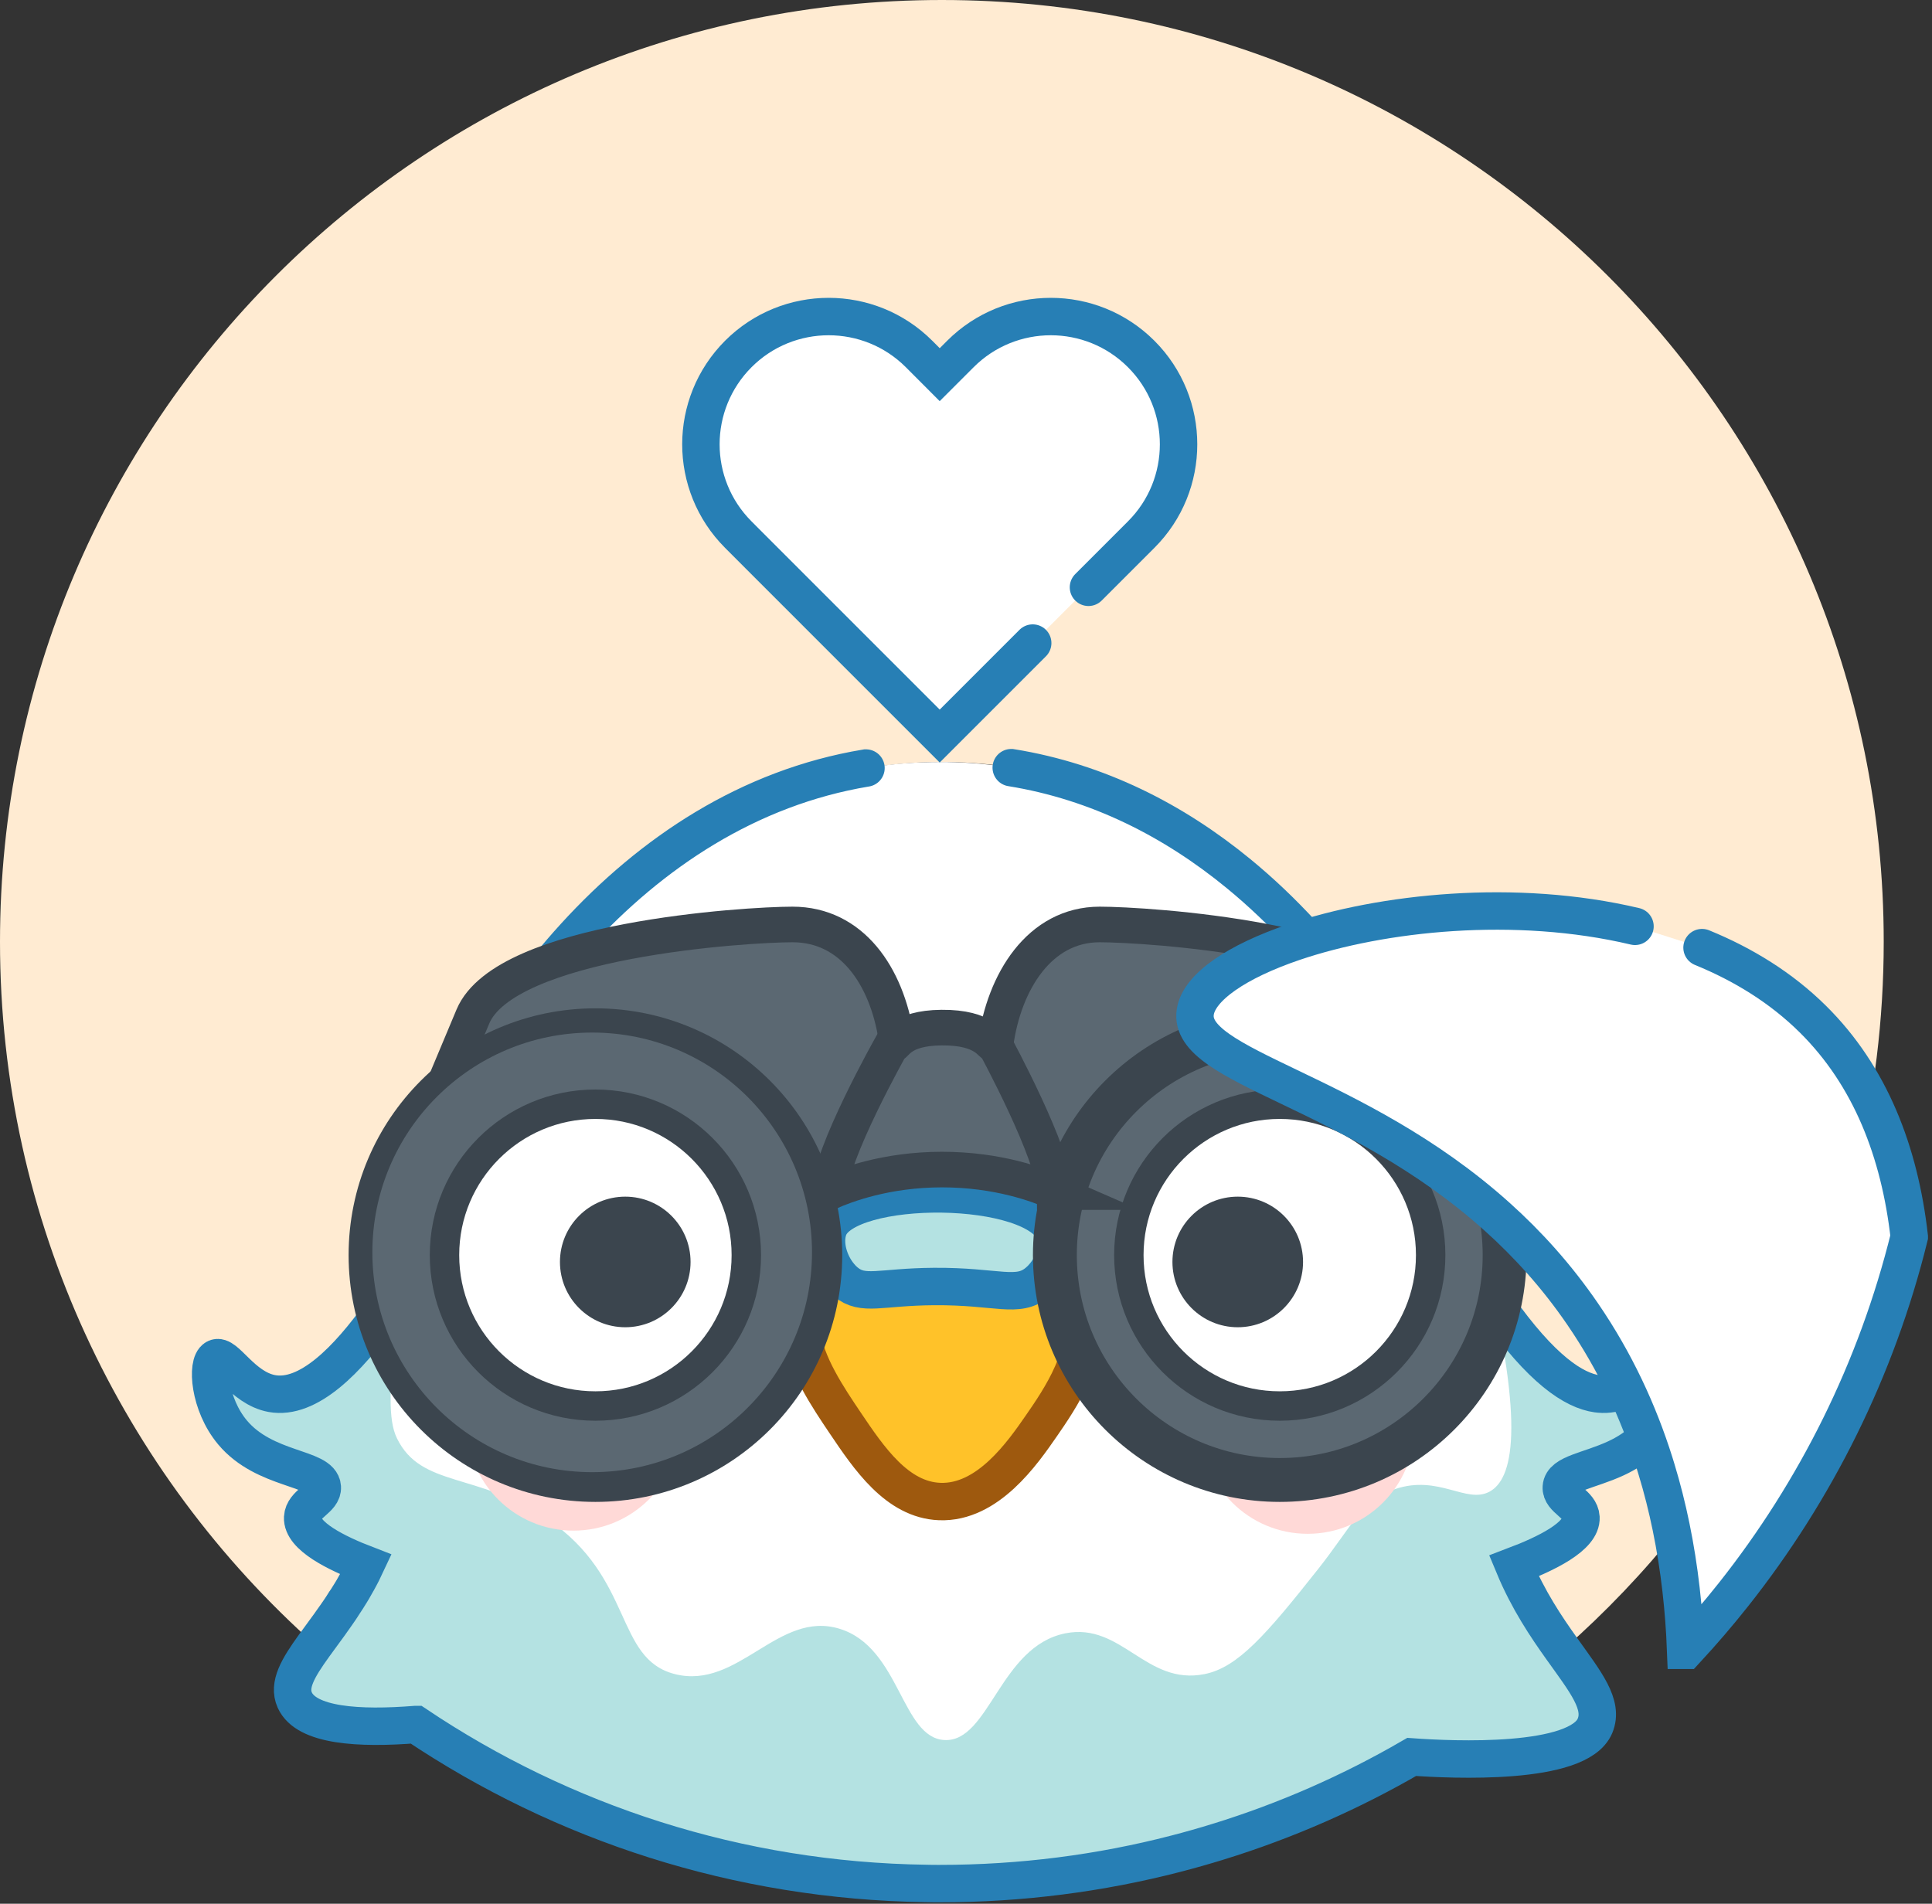 <svg width="413" height="407" viewBox="0 0 413 407" fill="none" xmlns="http://www.w3.org/2000/svg">
<rect x="0" y="0" width="413" height="407" fill="#333333" stroke="none"/>
<g clip-path="url(#clip0_329_562)">
<path d="M402.68 201.34C402.68 209.7 402.17 217.94 401.18 226.03C396.55 263.89 381.41 298.5 358.77 326.86C351.39 336.11 343.21 344.69 334.34 352.5C330.99 347.8 327.13 342.09 324.09 334.78C330.97 332.18 338.63 328.46 338.42 324.42C338.26 321.48 334.05 320.49 334.22 317.93C334.23 317.8 334.25 317.68 334.28 317.56C334.28 317.54 334.28 317.53 334.29 317.51C334.34 317.3 334.42 317.11 334.54 316.93C334.54 316.92 334.54 316.91 334.55 316.91C334.57 316.86 334.6 316.82 334.64 316.78C334.69 316.69 334.76 316.61 334.84 316.53C334.92 316.43 335.02 316.33 335.13 316.24C335.36 316.04 335.62 315.86 335.91 315.69C336.05 315.6 336.2 315.52 336.36 315.44C336.5 315.36 336.65 315.29 336.81 315.22C336.82 315.21 336.84 315.2 336.86 315.2C337.03 315.12 337.21 315.04 337.4 314.97C337.77 314.81 338.17 314.66 338.59 314.51C338.8 314.43 339.01 314.35 339.23 314.28C339.67 314.12 340.14 313.96 340.61 313.81C340.63 313.8 340.64 313.79 340.65 313.79C341.31 313.56 341.99 313.33 342.68 313.07C342.73 313.05 342.78 313.04 342.83 313.02C343.13 312.91 343.43 312.79 343.74 312.67C344.1 312.54 344.45 312.39 344.81 312.24C345.12 312.11 345.42 311.98 345.73 311.84C345.79 311.81 345.84 311.79 345.9 311.76C348.56 310.52 351.24 308.83 353.42 306.23C353.84 305.73 354.22 305.22 354.58 304.69C358.53 298.82 358.86 291.37 357.02 290.35C355.77 289.66 353.96 292.14 351.33 294.46C349.61 295.98 347.53 297.44 345.02 297.91C344.2 298.06 343.31 298.12 342.34 298.02C342.16 298 341.97 297.98 341.78 297.96C341.5 297.91 341.22 297.86 340.93 297.79C340.65 297.73 340.36 297.65 340.06 297.56C339.81 297.49 339.56 297.41 339.3 297.31C338.76 297.11 338.2 296.87 337.62 296.58C337.12 296.33 336.61 296.05 336.08 295.72C335.94 295.64 335.8 295.55 335.65 295.45C335.25 295.2 334.84 294.92 334.42 294.61C334.25 294.49 334.07 294.36 333.89 294.22C333.66 294.05 333.42 293.87 333.19 293.67C332.95 293.48 332.71 293.28 332.46 293.07C332.09 292.76 331.71 292.43 331.32 292.07C331.01 291.8 330.7 291.5 330.38 291.19C329.9 290.74 329.41 290.25 328.91 289.72C327.17 287.91 325.31 285.74 323.33 283.15C323.13 282.9 322.94 282.64 322.74 282.38C321.99 281.38 321.22 280.33 320.43 279.21C320.26 278.5 320.09 277.79 319.91 277.07C319.76 276.47 319.61 275.86 319.44 275.26C319.33 274.81 319.21 274.35 319.08 273.89C318.65 272.3 318.19 270.69 317.69 269.06C317.6 268.73 317.49 268.4 317.38 268.06C317.19 267.41 316.98 266.75 316.77 266.09C316.41 264.99 316.04 263.88 315.66 262.76C315.34 261.86 315.02 260.95 314.69 260.04C314.35 259.1 314 258.16 313.64 257.21C313.1 255.77 312.53 254.32 311.93 252.86C311.65 252.16 311.35 251.46 311.06 250.76C310.81 250.17 310.56 249.59 310.3 249C310.12 248.57 309.93 248.14 309.74 247.71C309.42 246.99 309.1 246.26 308.77 245.54C307.11 241.91 305.32 238.28 303.39 234.67C294.81 218.66 283.57 203.14 269.73 190.66C268.27 189.33 266.77 188.04 265.25 186.79C264.65 186.29 264.03 185.8 263.42 185.32C261.76 184.01 260.07 182.74 258.35 181.54C257.54 180.96 256.73 180.4 255.9 179.84C254.93 179.2 253.95 178.56 252.96 177.95C252.46 177.64 251.97 177.33 251.47 177.03C249.82 176.04 248.15 175.09 246.44 174.2C245.98 173.95 245.52 173.71 245.05 173.47C243.28 172.56 241.47 171.71 239.63 170.91C239.07 170.66 238.5 170.41 237.93 170.18C236.72 169.68 235.5 169.2 234.26 168.75C233.74 168.55 233.21 168.36 232.68 168.18C232.22 168.02 231.76 167.86 231.29 167.7C231.25 167.69 231.21 167.68 231.17 167.66C230.73 167.52 230.28 167.38 229.83 167.24C229.06 167 228.28 166.76 227.49 166.54C226.63 166.29 225.76 166.05 224.88 165.83C224.37 165.7 223.86 165.57 223.34 165.45C222.71 165.3 222.07 165.16 221.43 165.02C220.86 164.9 220.28 164.78 219.7 164.67C219.26 164.58 218.82 164.5 218.37 164.42C217.8 164.31 217.22 164.21 216.64 164.12H216.63C212.17 163.4 207.58 162.98 202.85 162.91C202.35 162.9 201.84 162.9 201.34 162.9C196.71 162.9 192.21 163.22 187.83 163.85C187.07 163.95 186.33 164.07 185.58 164.2H185.55C127.19 173.93 91.72 236.33 81.89 280.74C74.8 290.69 66.35 299.34 58.56 297.91C52.18 296.74 48.61 289.22 46.56 290.35C44.56 291.46 45.12 300.21 50.16 306.23C57.08 314.49 69.08 313.61 69.36 317.93C69.53 320.48 65.31 321.46 65.16 324.42C64.96 328.42 72.41 332.05 78.71 334.48C75.32 341.69 70.87 347.27 67.59 351.84C26.12 314.96 0 261.2 0 201.34C0 90.15 90.14 0 201.34 0C312.54 0 402.68 90.15 402.68 201.34Z" fill="#FFEBD2"/>
<path d="M200.88 234.78L149.83 278.32L175.36 352.5L228.38 338.19L243.67 291.18L213.38 225.18L200.88 234.78Z" fill="#FFC229"/>
<path d="M356.56 290.36C354.49 289.21 350.91 296.73 344.56 297.92C343.74 298.07 342.85 298.12 341.88 298.03C341.73 298.02 341.58 298 341.43 297.98C336.45 297.29 329.54 292.81 319.97 279.21C319.27 276.24 318.47 273.19 317.54 270.09C315.19 262.16 312.11 253.86 308.31 245.54C298.51 224.1 283.94 202.52 264.79 186.79C250.95 175.43 234.72 167.12 216.18 164.12C211.72 163.4 207.13 162.98 202.4 162.91C201.9 162.91 201.39 162.91 200.89 162.91C196.26 162.91 191.76 163.23 187.38 163.86C186.62 163.96 185.88 164.08 185.13 164.21H185.1C135.07 172.55 101.86 219.6 87.21 260.83C84.77 267.7 82.84 274.41 81.44 280.75C74.35 290.7 65.9 299.36 58.11 297.93C51.73 296.75 48.16 289.23 46.11 290.37C44.11 291.47 44.67 300.22 49.71 306.24C56.63 314.51 68.63 313.62 68.91 317.94C69.08 320.5 64.86 321.48 64.71 324.43C64.51 328.43 71.96 332.06 78.26 334.49C78.01 335.03 77.75 335.56 77.48 336.08C77.37 336.3 77.26 336.52 77.14 336.74C77.08 336.87 77.01 336.99 76.94 337.12C76.86 337.28 76.77 337.44 76.68 337.6C76.62 337.71 76.56 337.82 76.5 337.93C76.44 338.04 76.38 338.15 76.32 338.26C76.3 338.3 76.28 338.33 76.25 338.37C76.09 338.68 75.91 338.99 75.73 339.29C75.66 339.43 75.57 339.57 75.49 339.71C75.43 339.82 75.36 339.93 75.3 340.03C75.17 340.26 75.03 340.47 74.9 340.69C74.87 340.74 74.84 340.78 74.81 340.83C74.63 341.13 74.44 341.43 74.25 341.73C74.15 341.89 74.05 342.04 73.94 342.2C73.86 342.33 73.78 342.45 73.7 342.58C73.63 342.71 73.54 342.83 73.46 342.96C73.44 343 73.41 343.04 73.39 343.07C73.32 343.17 73.25 343.28 73.18 343.38C73.01 343.64 72.83 343.9 72.66 344.16C72.41 344.52 72.17 344.87 71.93 345.22C71.78 345.44 71.62 345.66 71.47 345.87C71.25 346.19 71.03 346.5 70.81 346.8C70.73 346.92 70.64 347.04 70.56 347.16C70.46 347.29 70.36 347.43 70.27 347.56C70.14 347.74 70.01 347.91 69.89 348.08C68.92 349.41 67.99 350.66 67.14 351.85C63.74 356.57 61.56 360.21 63.02 363.46C65.5 369 76.81 369.65 88.89 368.69H88.9C120.18 389.68 157.68 402.12 198.04 402.67C198.99 402.69 199.94 402.7 200.89 402.7C218.31 402.7 235.22 400.49 251.34 396.32C251.35 396.32 251.36 396.31 251.37 396.31C254.43 395.52 257.46 394.66 260.46 393.73H260.47C275.02 389.23 288.86 383.13 301.79 375.62C310.47 376.25 337.41 377.48 340.97 368.97C342.87 364.43 338.97 359.63 333.89 352.51C330.54 347.81 326.68 342.1 323.64 334.79C330.52 332.19 338.18 328.47 337.97 324.43C337.81 321.49 333.6 320.51 333.77 317.94C333.95 314.98 339.65 314.47 345.45 311.78C346.57 311.26 347.69 310.65 348.78 309.93C350.28 308.95 351.71 307.75 352.97 306.24C358.01 300.22 358.57 291.47 356.57 290.37L356.56 290.36ZM172.21 279.4C173.44 276.67 176.05 274.47 179.53 272.79C177.2 270.04 175.98 265.85 177.12 262.67C180.74 252.56 221.93 252.58 225.68 263.89C226.7 266.99 225 270.86 222.7 273.29C226.22 275.05 228.9 277.34 230.26 280.17C230.33 280.31 230.4 280.46 230.46 280.61C233.84 288.57 226.37 299.39 222.65 304.77C218.59 310.64 211.15 321.4 200.88 321.01C191.76 320.66 185.74 311.73 180.65 304.17C177.04 298.81 172.11 291.49 171.44 285.06C171.22 283.05 171.43 281.14 172.21 279.4ZM116.14 246.52C116.7 245.97 117.46 245.63 118.29 245.63H158.41C160.08 245.63 161.45 247 161.45 248.67C161.45 249.5 161.11 250.26 160.56 250.82C160 251.37 159.24 251.71 158.41 251.71H118.29C116.62 251.71 115.25 250.34 115.25 248.67C115.25 247.84 115.59 247.08 116.14 246.52Z" fill="white"/>
<path d="M352.96 306.23C351.699 307.74 350.27 308.94 348.77 309.92C347.68 310.64 346.56 311.25 345.44 311.77C339.64 314.46 333.94 314.97 333.76 317.93C333.59 320.5 337.799 321.48 337.96 324.42C338.169 328.46 330.51 332.18 323.63 334.78C326.67 342.09 330.53 347.8 333.88 352.5C338.96 359.62 342.859 364.42 340.96 368.96C337.4 377.47 310.46 376.24 301.78 375.61C288.85 383.12 275.01 389.22 260.46 393.72H260.45C257.45 394.65 254.42 395.51 251.36 396.3C251.35 396.3 251.34 396.31 251.33 396.31C235.21 400.48 218.3 402.69 200.88 402.69C199.93 402.69 198.98 402.68 198.03 402.66C157.67 402.11 120.17 389.67 88.889 368.68H88.879C76.799 369.64 65.49 368.99 63.01 363.45C61.55 360.2 63.73 356.56 67.129 351.84C67.98 350.65 68.909 349.4 69.879 348.07C69.999 347.9 70.129 347.73 70.26 347.55C70.35 347.42 70.45 347.28 70.549 347.15C70.629 347.03 70.719 346.91 70.799 346.79C71.019 346.49 71.24 346.18 71.46 345.86C71.609 345.65 71.769 345.43 71.919 345.21C72.159 344.86 72.4 344.51 72.65 344.15C72.82 343.89 72.999 343.63 73.169 343.37C73.219 343.3 73.269 343.23 73.309 343.15C73.34 343.12 73.359 343.09 73.379 343.06C73.4 343.03 73.43 342.99 73.45 342.95C73.529 342.82 73.62 342.7 73.689 342.57C73.769 342.44 73.85 342.32 73.93 342.19C74.04 342.03 74.139 341.88 74.24 341.72C74.43 341.42 74.62 341.12 74.799 340.82C74.829 340.77 74.859 340.73 74.889 340.68C75.019 340.46 75.159 340.25 75.29 340.02C75.35 339.92 75.419 339.81 75.48 339.7C75.559 339.56 75.65 339.42 75.719 339.28C75.9 338.98 76.079 338.67 76.24 338.36C76.269 338.32 76.29 338.29 76.309 338.25C76.37 338.14 76.43 338.03 76.49 337.92C76.549 337.81 76.609 337.7 76.669 337.59C76.76 337.43 76.85 337.27 76.93 337.11C76.999 336.98 77.07 336.86 77.129 336.73C77.249 336.51 77.359 336.29 77.469 336.07C77.74 335.55 77.999 335.02 78.249 334.48C71.95 332.05 64.499 328.42 64.7 324.42C64.85 321.47 69.07 320.49 68.9 317.93C68.62 313.61 56.62 314.5 49.7 306.23C44.66 300.21 44.099 291.46 46.099 290.36C48.15 289.22 51.719 296.74 58.099 297.92C65.889 299.35 74.34 290.69 81.43 280.74C82.829 274.4 84.76 267.69 87.2 260.82C86.279 266.35 85.159 274.12 84.409 283.5C83.359 296.73 82.879 303.43 84.859 307.5C90.059 318.14 102.04 314.61 117.07 324.8C135.56 337.33 131.36 354.61 144.26 357.9C157.82 361.35 166.39 344.13 179.53 348.23C192.45 352.25 192.67 371.54 201.92 372C211.48 372.47 213.73 351.96 227.77 349.18C239.78 346.8 244.98 360.42 257.51 357.9C264.58 356.47 270.56 349.63 281.81 335.4C288.81 326.55 291.06 320.75 298.28 318.33C307.549 315.22 313.45 321.57 318.41 318.9C323.35 316.24 326.12 305.33 317.54 270.09C318.47 273.19 319.27 276.24 319.97 279.21C329.54 292.81 336.449 297.29 341.43 297.98C341.579 298 341.73 298.02 341.88 298.03C342.85 298.12 343.74 298.07 344.56 297.92C350.91 296.73 354.49 289.21 356.56 290.36C358.56 291.46 358 300.21 352.96 306.23Z" fill="#B4E2E2"/>
<path d="M230.46 280.61C230.4 280.46 230.33 280.31 230.26 280.17C228.9 277.34 226.22 275.05 222.7 273.29C225 270.86 226.7 266.99 225.68 263.89C221.93 252.58 180.74 252.56 177.12 262.67C175.98 265.85 177.2 270.04 179.53 272.79C176.05 274.47 173.44 276.67 172.21 279.4C171.43 281.14 171.22 283.05 171.44 285.06C172.11 291.49 177.04 298.81 180.65 304.17C185.74 311.73 191.76 320.66 200.88 321.01C211.15 321.4 218.59 310.64 222.65 304.77C226.37 299.39 233.84 288.57 230.46 280.61Z" stroke="#9E590E" stroke-width="8" stroke-miterlimit="10" stroke-linecap="round"/>
<path d="M216.17 164.12H216.18C234.72 167.12 250.95 175.43 264.79 186.79C283.94 202.52 298.51 224.1 308.31 245.54C312.11 253.86 315.19 262.16 317.54 270.09C318.47 273.19 319.27 276.24 319.97 279.21C329.54 292.81 336.45 297.29 341.43 297.98C341.58 298 341.73 298.02 341.88 298.03C342.85 298.12 343.74 298.07 344.56 297.92C350.91 296.73 354.49 289.21 356.56 290.36C358.56 291.46 358 300.21 352.96 306.23C351.7 307.74 350.27 308.94 348.77 309.92C347.68 310.64 346.56 311.25 345.44 311.77C339.64 314.46 333.94 314.97 333.76 317.93C333.59 320.5 337.8 321.48 337.96 324.42C338.17 328.46 330.51 332.18 323.63 334.78C326.67 342.09 330.53 347.8 333.88 352.5C338.96 359.62 342.86 364.42 340.96 368.96C337.4 377.47 310.46 376.24 301.78 375.61C288.85 383.12 275.01 389.22 260.46 393.72H260.45C257.45 394.65 254.42 395.51 251.36 396.3C251.35 396.3 251.34 396.31 251.33 396.31C235.21 400.48 218.3 402.69 200.88 402.69C199.93 402.69 198.98 402.69 198.03 402.66C157.67 402.11 120.17 389.67 88.889 368.68H88.879C76.799 369.64 65.49 368.99 63.01 363.45C61.55 360.2 63.73 356.56 67.129 351.84C67.98 350.65 68.909 349.4 69.879 348.07C69.999 347.9 70.129 347.73 70.26 347.55C70.35 347.42 70.45 347.28 70.549 347.15C70.629 347.03 70.719 346.91 70.799 346.79C71.019 346.49 71.24 346.18 71.46 345.86C71.609 345.65 71.769 345.43 71.919 345.21C72.159 344.86 72.4 344.51 72.65 344.15C72.82 343.89 72.999 343.63 73.169 343.37C73.219 343.3 73.269 343.23 73.309 343.15C73.409 343 73.519 342.84 73.62 342.67C73.65 342.64 73.669 342.61 73.689 342.57C73.769 342.44 73.85 342.32 73.93 342.19C74.04 342.03 74.139 341.88 74.24 341.72C74.43 341.42 74.62 341.12 74.799 340.82C74.829 340.77 74.859 340.73 74.889 340.68C75.019 340.46 75.159 340.25 75.29 340.02C75.35 339.92 75.419 339.81 75.48 339.7C75.559 339.56 75.65 339.42 75.719 339.28C75.9 338.98 76.079 338.67 76.24 338.36C76.269 338.32 76.29 338.29 76.309 338.25L76.49 337.92L76.669 337.59C76.76 337.43 76.85 337.27 76.93 337.11C76.999 336.98 77.07 336.86 77.129 336.73C77.249 336.51 77.359 336.29 77.469 336.07C77.74 335.55 77.999 335.02 78.249 334.48C71.95 332.05 64.499 328.42 64.7 324.42C64.85 321.47 69.07 320.49 68.9 317.93C68.62 313.61 56.62 314.5 49.7 306.23C44.66 300.21 44.099 291.46 46.099 290.36C48.15 289.22 51.719 296.74 58.099 297.92C65.889 299.35 74.34 290.69 81.43 280.74C82.829 274.4 84.76 267.69 87.2 260.82C101.85 219.59 135.06 172.54 185.09 164.2H185.12" stroke="#277FB5" stroke-width="8" stroke-miterlimit="10" stroke-linecap="round"/>
<path d="M222.37 258.95L222.36 258.94" stroke="black" stroke-width="7.7" stroke-miterlimit="10"/>
<path d="M222.7 273.29C222.43 273.57 222.15 273.83 221.87 274.07C217.56 277.7 213.29 274.94 199.65 275.04C188.1 275.12 184.54 277.14 180.81 274.07C180.35 273.7 179.92 273.27 179.53 272.79C177.2 270.04 175.98 265.85 177.12 262.67C180.74 252.56 221.93 252.58 225.68 263.89C226.7 266.99 225 270.86 222.7 273.29Z" fill="#B4E2E2"/>
<path d="M222.7 273.29C222.43 273.57 222.15 273.83 221.87 274.07C217.56 277.7 213.29 274.94 199.65 275.04C188.1 275.12 184.54 277.14 180.81 274.07C180.35 273.7 179.92 273.27 179.53 272.79C177.2 270.04 175.98 265.85 177.12 262.67C180.74 252.56 221.93 252.58 225.68 263.89C226.7 266.99 225 270.86 222.7 273.29Z" fill="#B4E2E2" stroke="#277FB5" stroke-width="8" stroke-miterlimit="10" stroke-linecap="round"/>
<path d="M220.76 137.48L200.88 157.36L162.25 118.73L157.83 114.3C152.5 108.97 149.83 101.97 149.83 94.99C149.83 88.01 152.5 81.01 157.83 75.67C168.49 65.01 185.79 65.01 196.46 75.67L200.88 80.1L205.31 75.67C215.98 65.01 233.27 65.01 243.94 75.67C249.28 81.01 251.94 87.99 251.94 94.99C251.94 101.99 249.28 108.97 243.94 114.3L232.68 125.56" fill="white"/>
<path d="M220.76 137.48L200.88 157.36L162.25 118.73L157.83 114.3C152.5 108.97 149.83 101.97 149.83 94.99C149.83 88.01 152.5 81.01 157.83 75.67C168.49 65.01 185.79 65.01 196.46 75.67L200.88 80.1L205.31 75.67C215.98 65.01 233.27 65.01 243.94 75.67C249.28 81.01 251.94 87.99 251.94 94.99C251.94 101.99 249.28 108.97 243.94 114.3L232.68 125.56" stroke="#277FB5" stroke-width="8" stroke-miterlimit="10" stroke-linecap="round"/>
<path d="M121.31 295.91C133.902 295.91 144.11 285.702 144.11 273.11C144.11 260.518 133.902 250.31 121.31 250.31C108.718 250.31 98.51 260.518 98.51 273.11C98.51 285.702 108.718 295.91 121.31 295.91Z" fill="#FFD9D7"/>
<path d="M278.24 296.59C290.833 296.59 301.04 286.382 301.04 273.79C301.04 261.198 290.833 250.99 278.24 250.99C265.648 250.99 255.44 261.198 255.44 273.79C255.44 286.382 265.648 296.59 278.24 296.59Z" fill="#FFD9D7"/>
<path d="M116.12 261.84L107.35 278.72" stroke="#FF9D94" stroke-width="4.6" stroke-miterlimit="10" stroke-linecap="round"/>
<path d="M126 260.53L113.64 284.34" stroke="#FF9D94" stroke-width="4.6" stroke-miterlimit="10" stroke-linecap="round"/>
<path d="M133.32 266.26L123.54 285.09" stroke="#FF9D94" stroke-width="4.6" stroke-miterlimit="10" stroke-linecap="round"/>
<path d="M274.03 262.82L265.26 279.7" stroke="#FF9D94" stroke-width="4.6" stroke-miterlimit="10" stroke-linecap="round"/>
<path d="M283.91 261.51L271.54 285.32" stroke="#FF9D94" stroke-width="4.6" stroke-miterlimit="10" stroke-linecap="round"/>
<path d="M291.22 267.24L281.45 286.07" stroke="#FF9D94" stroke-width="4.6" stroke-miterlimit="10" stroke-linecap="round"/>
<path d="M122.6 327.23C135.192 327.23 145.4 317.022 145.4 304.43C145.4 291.838 135.192 281.63 122.6 281.63C110.008 281.63 99.8 291.838 99.8 304.43C99.8 317.022 110.008 327.23 122.6 327.23Z" fill="#FFD9D7"/>
<path d="M117.41 293.15L108.64 310.04" stroke="#FF9D94" stroke-width="4.6" stroke-miterlimit="10" stroke-linecap="round"/>
<path d="M127.29 291.84L114.92 315.65" stroke="#FF9D94" stroke-width="4.6" stroke-miterlimit="10" stroke-linecap="round"/>
<path d="M134.6 297.58L124.82 316.41" stroke="#FF9D94" stroke-width="4.6" stroke-miterlimit="10" stroke-linecap="round"/>
<path d="M279.53 327.91C292.123 327.91 302.33 317.702 302.33 305.11C302.33 292.518 292.123 282.31 279.53 282.31C266.938 282.31 256.73 292.518 256.73 305.11C256.73 317.702 266.938 327.91 279.53 327.91Z" fill="#FFD9D7"/>
<path d="M275.31 294.13L266.54 311.02" stroke="#FF9D94" stroke-width="4.6" stroke-miterlimit="10" stroke-linecap="round"/>
<path d="M285.19 292.82L272.83 316.63" stroke="#FF9D94" stroke-width="4.6" stroke-miterlimit="10" stroke-linecap="round"/>
<path d="M292.51 298.56L282.73 317.39" stroke="#FF9D94" stroke-width="4.6" stroke-miterlimit="10" stroke-linecap="round"/>
<path d="M92.87 236.94L101.09 217.32C108 200.83 159.67 197.64 169.41 197.64C182.1 197.64 188.74 208.68 190.79 221.88L179.99 242.92L173.53 249.48L92.88 236.94H92.87Z" fill="#5B6872"/>
<path d="M229.33 249.47L222.16 238.52L213.63 222.35C215.44 208.94 222.23 197.63 235.08 197.63C244.82 197.63 296.48 200.82 303.38 217.31L313.62 241.74L313.63 241.78L229.32 249.47H229.33Z" fill="#5B6872"/>
<path d="M92.87 236.94L101.09 217.32C108 200.83 159.67 197.64 169.41 197.64C182.1 197.64 189.54 208.64 191.59 221.84" stroke="#3B454E" stroke-width="7.61" stroke-miterlimit="10"/>
<path d="M212.82 223.24C214.63 209.83 222.24 197.64 235.09 197.64C244.83 197.64 296.49 200.83 303.39 217.32L313.63 241.75L313.64 241.79" stroke="#3B454E" stroke-width="7.61" stroke-miterlimit="10"/>
<path d="M273.57 220.75C247.62 220.75 226.58 241.78 226.58 267.74C226.58 293.7 247.62 314.73 273.57 314.73C299.52 314.73 320.56 293.69 320.56 267.74C320.56 241.79 299.52 220.75 273.57 220.75ZM274.26 300.59C256.44 300.59 242 286.14 242 268.33C242 250.52 256.44 236.07 274.26 236.07C292.08 236.07 306.51 250.51 306.51 268.33C306.51 286.15 292.07 300.59 274.26 300.59Z" fill="#5B6872"/>
<path d="M127.28 316.4C153.828 316.4 175.35 294.878 175.35 268.33C175.35 241.781 153.828 220.26 127.28 220.26C100.732 220.26 79.21 241.781 79.21 268.33C79.21 294.878 100.732 316.4 127.28 316.4Z" stroke="#3B454E" stroke-width="9.38" stroke-miterlimit="10"/>
<path d="M273.57 316.4C300.118 316.4 321.64 294.878 321.64 268.33C321.64 241.781 300.118 220.26 273.57 220.26C247.022 220.26 225.5 241.781 225.5 268.33C225.5 294.878 247.022 316.4 273.57 316.4Z" stroke="#3B454E" stroke-width="9.38" stroke-miterlimit="10"/>
<path d="M273.57 300.59C291.386 300.59 305.83 286.147 305.83 268.33C305.83 250.513 291.386 236.07 273.57 236.07C255.753 236.07 241.31 250.513 241.31 268.33C241.31 286.147 255.753 300.59 273.57 300.59Z" fill="white"/>
<path d="M126.59 220.75C100.64 220.75 79.6 241.78 79.6 267.74C79.6 293.7 100.64 314.73 126.59 314.73C152.54 314.73 173.58 293.69 173.58 267.74C173.58 241.79 152.54 220.75 126.59 220.75ZM127.28 300.59C109.46 300.59 95.02 286.14 95.02 268.33C95.02 250.52 109.46 236.07 127.28 236.07C145.1 236.07 159.53 250.51 159.53 268.33C159.53 286.15 145.09 300.59 127.28 300.59Z" fill="#5B6872"/>
<path d="M273.57 300.59C291.386 300.59 305.83 286.147 305.83 268.33C305.83 250.513 291.386 236.07 273.57 236.07C255.753 236.07 241.31 250.513 241.31 268.33C241.31 286.147 255.753 300.59 273.57 300.59Z" stroke="#3B454E" stroke-width="6.29" stroke-miterlimit="10"/>
<path d="M177.35 264.76H177.22" stroke="#3B454E" stroke-width="7.61" stroke-miterlimit="10"/>
<path d="M127.28 300.59C145.096 300.59 159.54 286.147 159.54 268.33C159.54 250.513 145.096 236.07 127.28 236.07C109.463 236.07 95.019 250.513 95.019 268.33C95.019 286.147 109.463 300.59 127.28 300.59Z" fill="white"/>
<path d="M320.61 258.39L320.62 258.42" stroke="#3B454E" stroke-width="7.61" stroke-miterlimit="10"/>
<path d="M225.49 254.85C222.11 253.37 213.41 250.02 201.29 250.04C189.32 250.06 180.74 253.37 177.35 254.85C177.35 246.94 189.15 228.61 189.15 223.6C190.73 222.75 192.26 219.77 201.26 219.69C210.76 219.6 212.72 222.8 214.23 223.6C214.23 228.61 225.49 246.94 225.49 254.85Z" fill="#5B6872"/>
<path d="M225.93 261.89V261.88L225.49 260.83" stroke="#3B454E" stroke-width="7.61" stroke-miterlimit="10"/>
<path d="M225.49 254.85C222.11 253.37 213.41 250.02 201.29 250.04C189.32 250.06 180.74 253.37 177.35 254.85C177.35 246.94 190.5 223.6 190.5 223.6C191.54 223.6 192.26 219.77 201.26 219.69C210.76 219.6 211.83 223.6 212.82 223.6C212.82 223.6 225.48 246.94 225.48 254.85H225.49Z" stroke="#3B454E" stroke-width="7.61" stroke-miterlimit="10"/>
<path d="M133.66 283.75C141.37 283.75 147.62 277.5 147.62 269.79C147.62 262.08 141.37 255.83 133.66 255.83C125.95 255.83 119.7 262.08 119.7 269.79C119.7 277.5 125.95 283.75 133.66 283.75Z" fill="#3B454E"/>
<path d="M264.59 283.75C272.3 283.75 278.55 277.5 278.55 269.79C278.55 262.08 272.3 255.83 264.59 255.83C256.88 255.83 250.63 262.08 250.63 269.79C250.63 277.5 256.88 283.75 264.59 283.75Z" fill="#3B454E"/>
<path d="M127.28 300.59C145.096 300.59 159.54 286.147 159.54 268.33C159.54 250.513 145.096 236.07 127.28 236.07C109.463 236.07 95.019 250.513 95.019 268.33C95.019 286.147 109.463 300.59 127.28 300.59Z" stroke="#3B454E" stroke-width="6.29" stroke-miterlimit="10"/>
<path d="M363.84 202.59C372.66 206.19 380.76 211.18 387.5 217.84C399.85 230.04 406.08 246.32 408.14 264.39C401.15 292.73 388.15 318.69 370.59 340.87C367.33 344.99 363.91 348.97 360.35 352.82H360.34C360.01 344.28 359.07 335.39 357.22 326.4C356.37 322.27 355.34 318.15 354.08 314.02C353.94 313.57 353.8 313.11 353.66 312.66C350.26 301.88 345.33 291.17 338.35 280.97C332.77 272.81 326.55 265.97 320.09 260.17C289.52 232.65 253.72 228.27 255.51 216.36C256.31 211.03 264.44 205.54 276.57 201.42C295.43 195.03 323.94 191.98 349.51 198.04" fill="white"/>
<path d="M363.84 202.59C372.66 206.19 380.76 211.18 387.5 217.84C399.85 230.04 406.08 246.32 408.14 264.39C401.15 292.73 388.15 318.69 370.59 340.87C367.33 344.99 363.91 348.97 360.35 352.82H360.34C360.01 344.28 359.07 335.39 357.22 326.4C356.37 322.27 355.34 318.15 354.08 314.02C353.94 313.57 353.8 313.11 353.66 312.66C350.26 301.88 345.33 291.17 338.35 280.97C332.77 272.81 326.55 265.97 320.09 260.17C289.52 232.65 253.72 228.27 255.51 216.36C256.31 211.03 264.44 205.54 276.57 201.42C295.43 195.03 323.94 191.98 349.51 198.04" stroke="#277FB5" stroke-width="8" stroke-miterlimit="10" stroke-linecap="round"/>
</g>
<defs>
<clipPath id="clip0_329_562">
<rect width="412.14" height="406.69" fill="white"/>
</clipPath>
</defs>
</svg>
